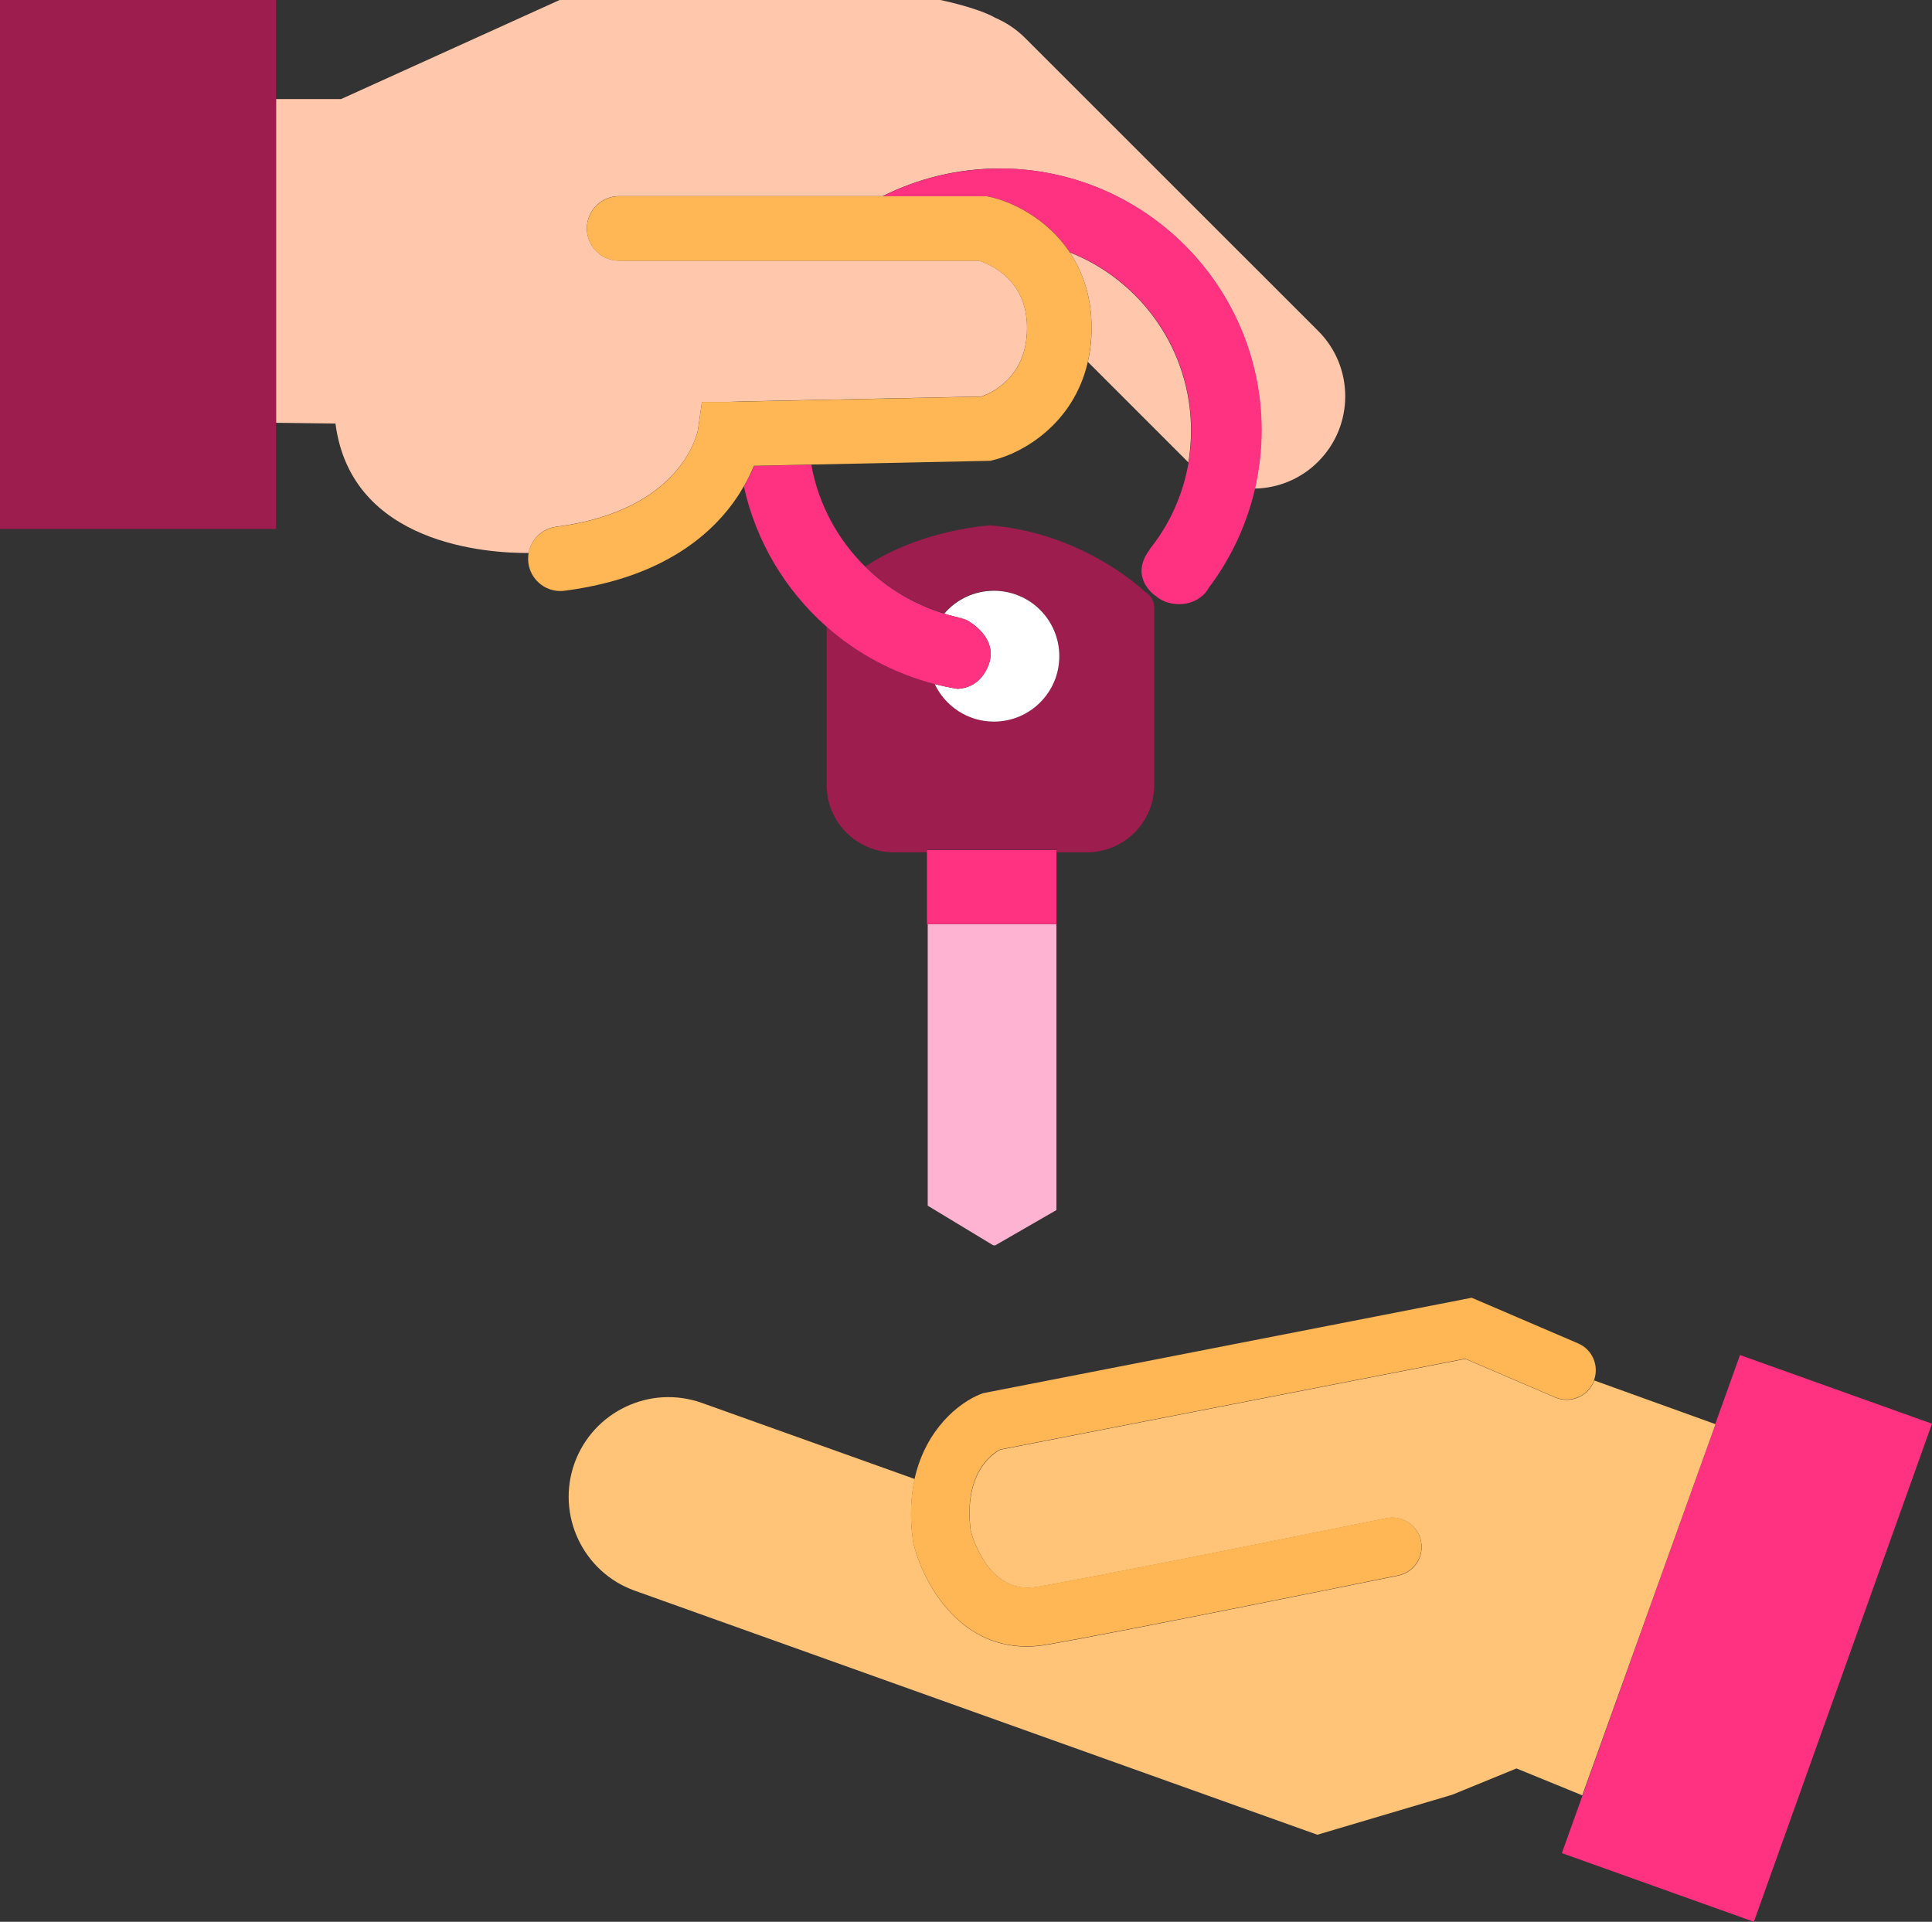 <svg xmlns="http://www.w3.org/2000/svg" id="Layer_2" data-name="Layer 2" viewBox="0 0 154.46 153.64"><rect x="0" y="0" width="154.46" height="153.64" fill="#333333" stroke="none"/><defs><style>      .cls-1 {        fill: #fff;      }      .cls-2 {        fill: #ffb3d2;      }      .cls-3 {        fill: #ffc477;      }      .cls-4 {        fill: #9c1d4e;      }      .cls-5 {        fill: #ff3281;      }      .cls-6 {        fill: #ffc7ab;      }      .cls-7 {        fill: #ffb655;      }    </style></defs><g id="Layer_1-2" data-name="Layer 1"><g><polygon class="cls-5" points="139.11 108.33 137.13 113.85 137.15 113.85 132 128.22 124.87 148.15 140.22 153.64 154.46 113.82 139.11 108.33"></polygon><path class="cls-3" d="M137.13,113.85l-9.68-3.49s-.02,.09-.04,.13c-.51,1.19-1.89,1.74-3.08,1.23l-7.18-3.08-37.18,7.26c-.62,.33-2.95,1.87-2.36,6.48,.23,.86,1.6,5.14,5.31,4.49,6.12-1.06,27.71-5.45,27.93-5.49,1.27-.26,2.5,.56,2.76,1.83,.26,1.27-.56,2.5-1.83,2.76-.89,.18-21.88,4.45-28.06,5.52-.57,.1-1.12,.15-1.64,.15-5.54,0-8.32-5.23-9.05-8.25l-.04-.23c-.26-1.88-.17-3.52,.14-4.92l-17.01-6.08c-4.14-1.48-8.7,.68-10.19,4.82-1.48,4.14,.68,8.71,4.82,10.19l54.57,19.51,10.79-3.2,5.13-2.1,5.26,2.15,5.49-15.3,5.16-14.37h-.02Z"></path><path class="cls-7" d="M72.98,123.14l.04,.23c.73,3.02,3.52,8.25,9.05,8.25,.52,0,1.07-.05,1.64-.15,6.18-1.07,27.17-5.34,28.06-5.52,1.27-.26,2.09-1.49,1.83-2.76-.26-1.27-1.49-2.09-2.76-1.83-.22,.04-21.81,4.43-27.93,5.49-3.71,.65-5.08-3.63-5.31-4.49-.59-4.61,1.74-6.16,2.36-6.48l37.18-7.26,7.18,3.08c1.19,.51,2.57-.04,3.08-1.23,.02-.04,.03-.09,.04-.13,.42-1.16-.13-2.45-1.27-2.94l-8.51-3.65-38.86,7.59-.2,.04-.19,.07c-1.71,.66-4.4,2.79-5.29,6.77-.31,1.4-.4,3.04-.14,4.92Z"></path><path class="cls-4" d="M79.46,47.22c2.89,0,5.23,2.34,5.23,5.23s-2.34,5.23-5.23,5.23c-2.09,0-3.89-1.23-4.73-3-3.25-.83-6.2-2.42-8.64-4.58v12.66c0,2.97,2.41,5.38,5.38,5.38h2.63v-.2h10.35v.2h2.45c2.97,0,5.38-2.41,5.38-5.38v-14.18c0-.56-.31-1.04-.77-1.3h0s-4.79-4.65-12.33-5.28c0,0-5.48,.29-10,3.29,1.75,1.72,3.9,3.01,6.3,3.74,.96-1.12,2.38-1.83,3.97-1.83Z"></path><path class="cls-1" d="M79.46,57.69c2.89,0,5.23-2.34,5.23-5.23s-2.34-5.23-5.23-5.23c-1.59,0-3.01,.71-3.97,1.83,.53,.16,1.06,.3,1.61,.4-.02,0-.04,0-.06,0-1.2-.24,.18,.08,.18,.08,0,0,2.43,1.2,1.91,3.31,0,0-.46,2.13-2.59,2.22-.61-.1-1.21-.23-1.81-.38,.84,1.77,2.64,3,4.73,3Z"></path><polygon class="cls-2" points="74.17 96.39 79.41 99.56 79.57 99.56 84.46 96.74 84.46 73.88 74.17 73.88 74.17 96.39"></polygon><polygon class="cls-5" points="74.11 67.96 74.11 68.16 74.11 73.88 74.17 73.88 84.46 73.88 84.46 68.22 84.46 68.16 84.46 67.96 74.11 67.96"></polygon><path class="cls-6" d="M85.52,20.17c1.04,1.55,1.76,3.56,1.75,6.09,0,.97-.11,1.85-.3,2.67l7.99,7.99s.03,.03,.05,.04c.14-.83,.21-1.68,.21-2.55,0-6.46-4.03-12-9.71-14.24Z"></path><path class="cls-6" d="M44.47,42.11c10.1-1.3,11.3-7.55,11.34-7.81l.31-2.17h2.18s.81-.03,.81-.03l5.69-.12,13.65-.28c.85-.29,3.65-1.55,3.66-5.47,.01-3.87-2.93-5.1-3.85-5.39h-28.76c-1.42,0-2.58-1.15-2.58-2.58s1.15-2.58,2.58-2.58h21.06c2.82-1.41,5.99-2.21,9.35-2.21,11.54,0,20.93,9.39,20.93,20.93,0,1.6-.19,3.16-.53,4.66,1.84-.03,3.68-.75,5.08-2.16,2.88-2.88,2.88-7.56,0-10.44L81.97,3.05c-.72-.72-1.54-1.26-2.43-1.64,0,0,0,0-.01-.01-1.45-.81-4.35-1.4-4.35-1.4h-30.44L27.27,7.92h-5.2v25.88l4.75,.06c1.26,9.71,12.21,10.37,15.45,10.35,.19-1.08,1.06-1.96,2.21-2.1Z"></path><polygon class="cls-4" points="22.07 0 0 0 0 42.29 22.07 42.29 22.07 33.8 22.07 7.92 22.07 0"></polygon><path class="cls-5" d="M59.47,38.88c.97,4.43,3.34,8.33,6.62,11.23,2.44,2.15,5.39,3.74,8.64,4.58,.59,.15,1.2,.28,1.81,.38,2.14-.09,2.59-2.22,2.59-2.22,.52-2.11-1.91-3.31-1.91-3.31,0,0-1.38-.32-.18-.08,.01,0,.04,0,.06,0-.55-.1-1.08-.24-1.61-.4-2.4-.73-4.56-2.02-6.3-3.74-2.21-2.17-3.76-5-4.33-8.17l-4.58,.1c-.2,.5-.46,1.05-.8,1.64Z"></path><path class="cls-5" d="M79.92,13.48c-3.36,0-6.54,.8-9.35,2.21h8.33l.28,.06c1.78,.39,4.55,1.74,6.35,4.41,5.68,2.24,9.71,7.78,9.71,14.24,0,.87-.07,1.72-.21,2.55-.44,2.61-1.54,5-3.13,6.98,.01,0,.03-.01,.03-.01-1.71,2.23,.41,3.69,.41,3.69,0,0,.02,0,.03,.01,.47,.42,1.14,.68,1.89,.68s1.42-.26,1.89-.69c0,0,0,0,0,0,0,0,0,0,0,0,.2-.18,.37-.39,.49-.62,1.75-2.32,3.03-5.01,3.7-7.93,.34-1.5,.53-3.06,.53-4.66,0-11.54-9.39-20.93-20.93-20.93Z"></path><path class="cls-7" d="M59.47,38.88c.34-.59,.6-1.15,.8-1.64l4.58-.1,14.33-.3,.27-.07c2.31-.56,6.4-2.88,7.52-7.85,.18-.82,.29-1.71,.3-2.67,0-2.53-.71-4.53-1.75-6.09-1.8-2.67-4.57-4.02-6.35-4.41l-.28-.06h-29.39c-1.42,0-2.58,1.15-2.58,2.58s1.15,2.58,2.58,2.58h28.76c.93,.29,3.86,1.52,3.85,5.39-.01,3.92-2.81,5.18-3.66,5.47l-13.65,.28-5.69,.12-.81,.02h-2.18s-.31,2.18-.31,2.18c-.05,.27-1.24,6.51-11.34,7.81-1.14,.15-2.02,1.02-2.21,2.1-.04,.25-.05,.51-.02,.78,.17,1.3,1.28,2.25,2.55,2.25,.11,0,.22,0,.33-.02,8.6-1.11,12.55-5.21,14.34-8.34Z"></path></g></g></svg>